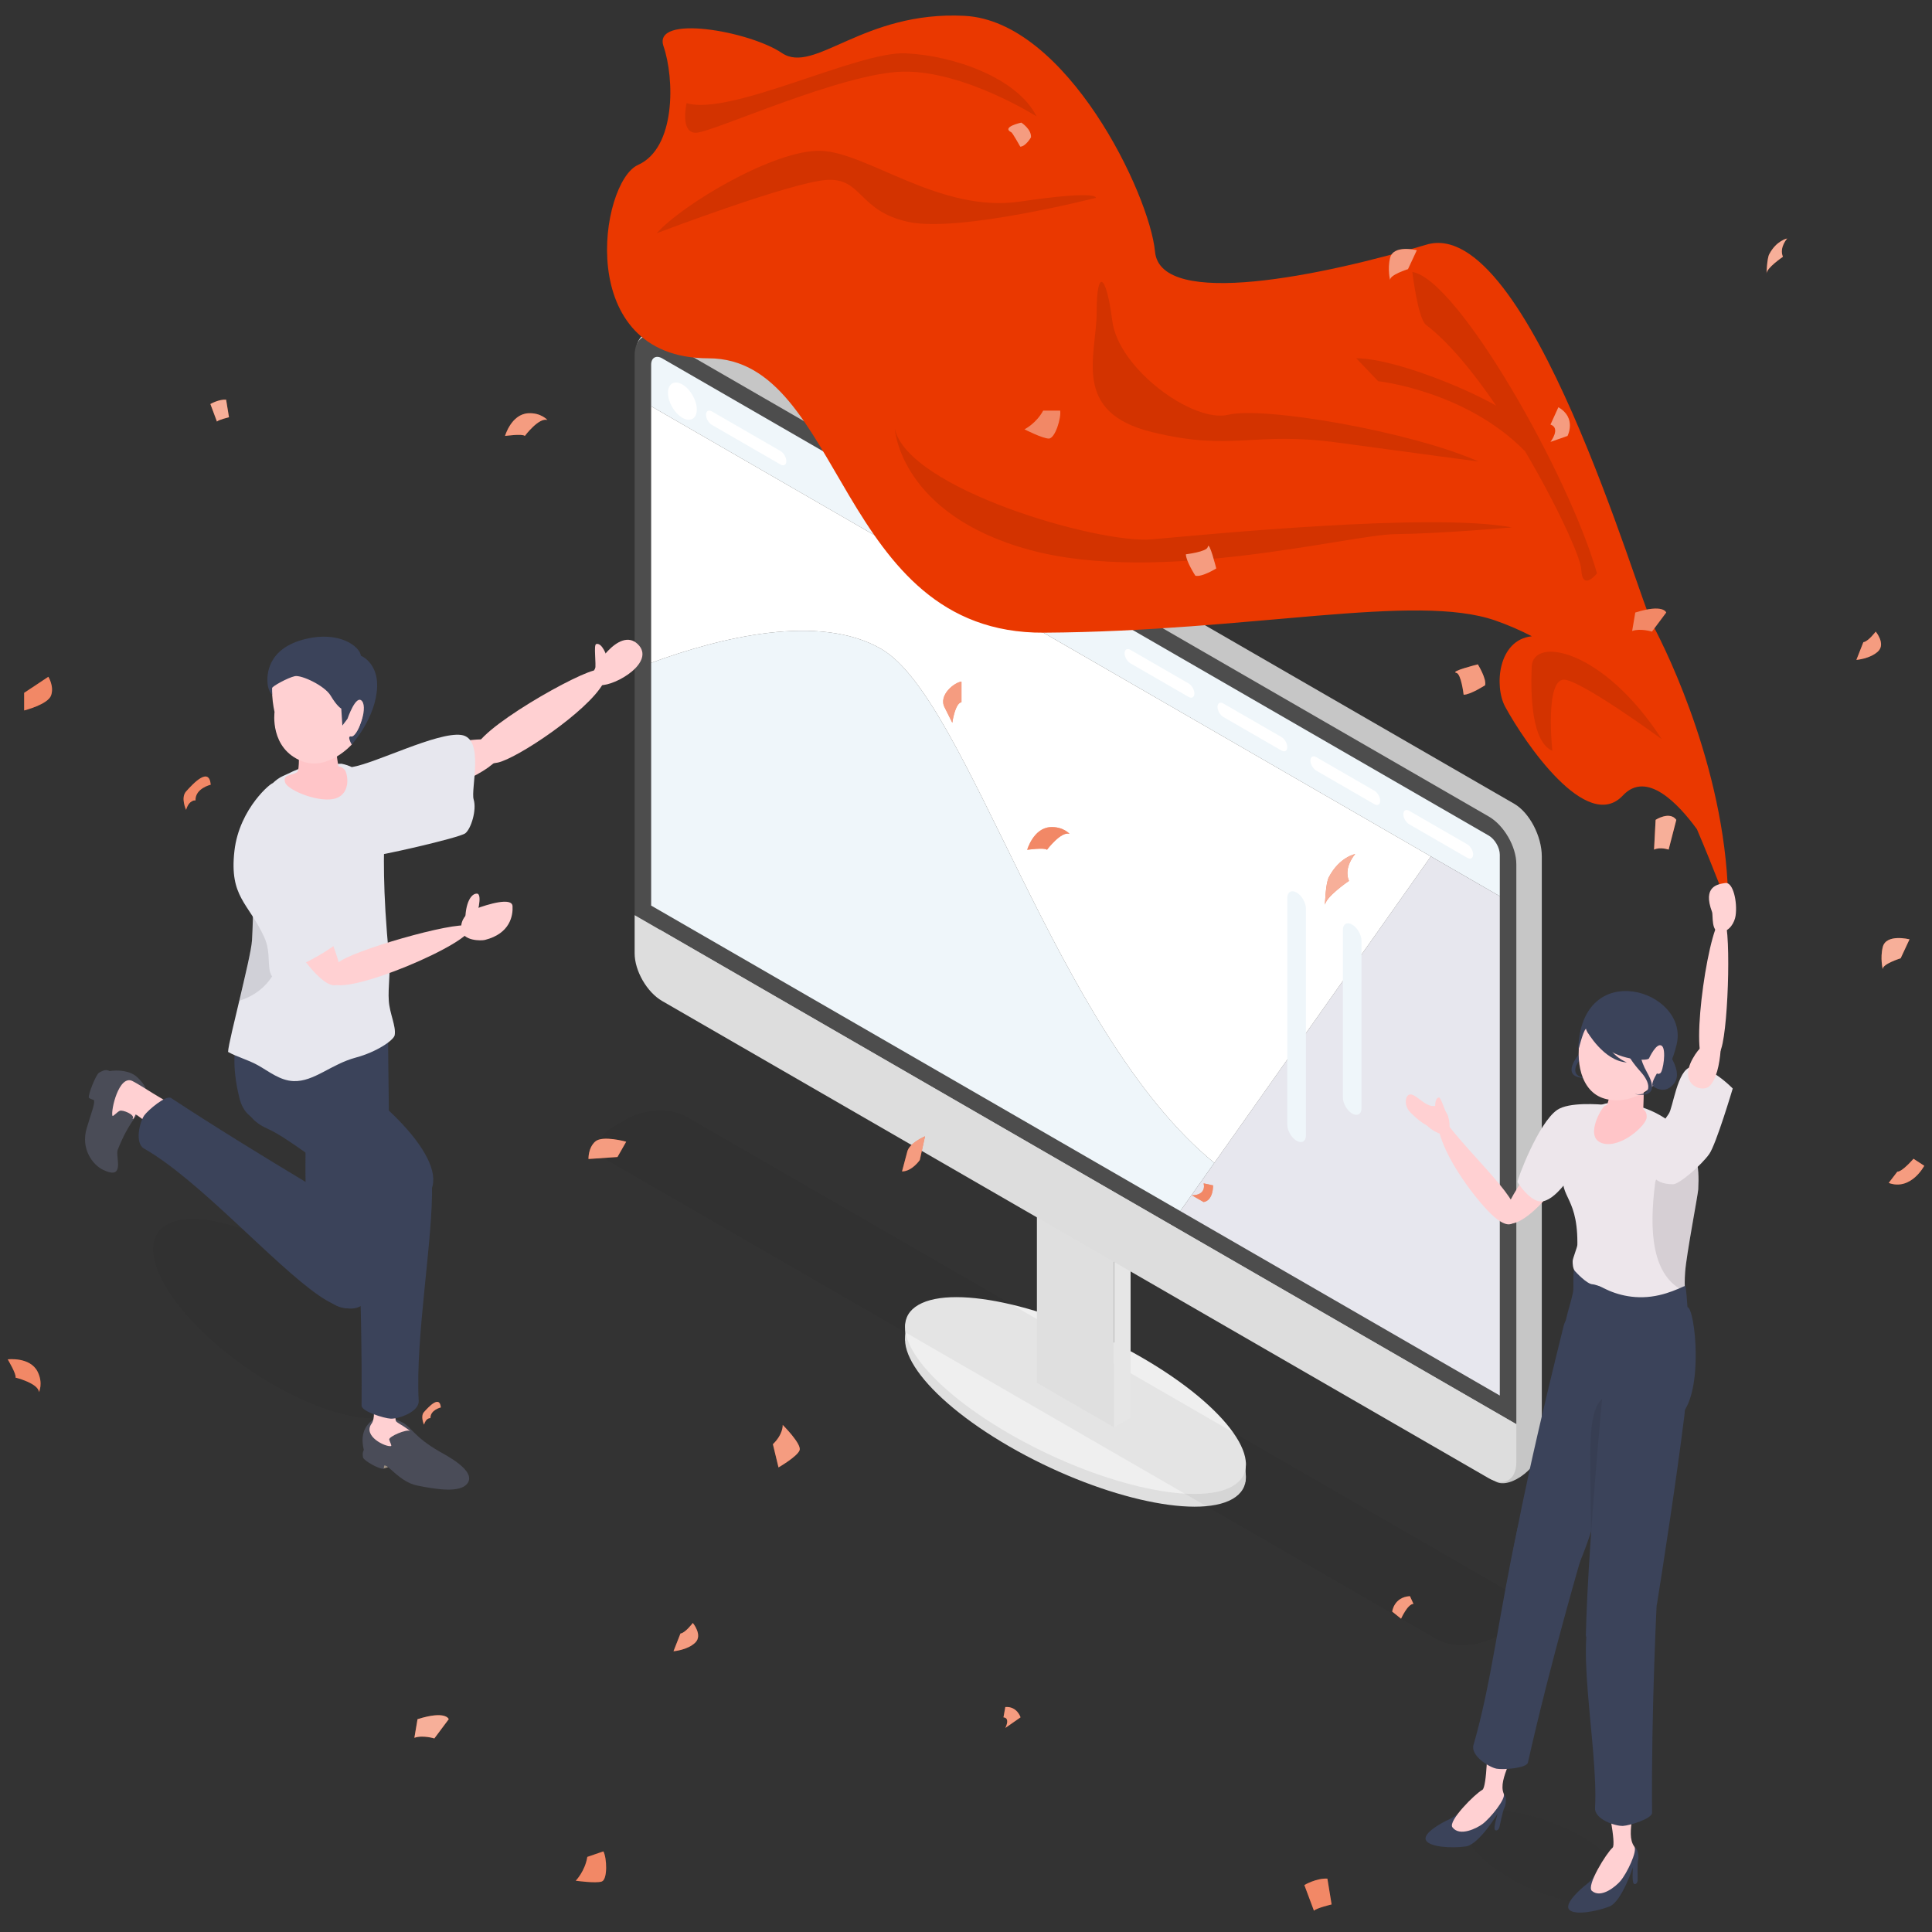 <svg fill="none" height="250" viewBox="0 0 250 250" width="250" xmlns="http://www.w3.org/2000/svg" xmlns:xlink="http://www.w3.org/1999/xlink"><rect x="0" y="0" width="250" height="250" fill="#333333" stroke="none"/><clipPath id="a"><path d="m1 2h248v245.5h-248z"/></clipPath><g clip-path="url(#a)"><path d="m161.164 191.774.049-2.558-44.085-17.877v2.118z" fill="#bdbdbd"/><path d="m147.724 177.291c11.224 6.48 16.491 13.945 11.766 16.673-4.726 2.728-17.656-.313-28.88-6.793s-16.491-13.945-11.766-16.674c4.726-2.728 17.656.313 28.88 6.794z" fill="#dfdfdf"/><path d="m147.724 175.644c11.224 6.48 16.491 13.945 11.766 16.673-4.726 2.728-17.656-.313-28.88-6.793s-16.491-13.945-11.766-16.673c4.726-2.729 17.656.313 28.88 6.793z" fill="#efefef"/><path d="m185.891 212.09-107.095-61.831c-1.972-1.138-1.724-3.126.552-4.441l1.751-1.011c2.277-1.314 5.72-1.457 7.692-.319l107.094 61.832c1.972 1.138 1.725 3.126-.552 4.441l-1.751 1.011c-2.277 1.314-5.72 1.457-7.692.318z" fill="#000" opacity=".05"/><path d="m144.159 184.7-9.983-5.763v-35.405l9.983 5.764z" fill="#dfdfdf"/><path d="m146.298 183.465-2.139 1.235v-35.404l2.139-1.235z" fill="#e6e6e6"/><path d="m193.511 191.7-104.531-63.814c-1.969-1.137-3.565-4.187-3.565-6.813l-3.061-75.936c0-2.626 4.658-4.017 6.627-2.881l106.961 61.754c1.969 1.137 3.566 4.187 3.566 6.812v76.123c0 2.625-4.027 5.892-5.996 4.755z" fill="#c6c6c6"/><path d="m192.648 105.657-33.871-19.556-73.091-42.199c-1.969-1.137-3.565-.215-3.565 2.058v72.456l76.656 44.257 37.436 21.614v-72.456c0-2.274-1.596-5.038-3.565-6.175z" fill="#4d4d4d"/><path d="m82.121 118.417v4.94c0 2.274 1.596 5.039 3.565 6.175l106.962 61.755c1.969 1.137 3.565.215 3.565-2.059v-4.94z" fill="#ddd"/><path d="m194.074 110.597c0-.908-.64-2.016-1.427-2.47l-31.018-17.909-75.943-43.846c-.786-.454-1.426-.085-1.426.823v5.373l109.814 63.401z" fill="#eff6fa"/><path d="m90.165 52.984c0 1.189-.835 1.671-1.865 1.077s-1.865-2.041-1.865-3.23.835-1.671 1.865-1.077c1.03.595 1.865 2.041 1.865 3.23z" fill="#fff"/><path d="m100.996 60.108-8.883-5.129c-.417-.241-.755-.826-.755-1.308 0-.482.338-.677.755-.436l8.883 5.129c.417.241.755.826.755 1.308 0 .482-.338.677-.755.436z" fill="#fff"/><path d="m189.867 111.002-7.522-4.343c-.418-.241-.755-.826-.755-1.308s.337-.677.755-.436l7.522 4.343c.417.241.755.826.755 1.308s-.338.677-.755.436z" fill="#fff"/><path d="m177.845 104.061-7.522-4.343c-.417-.241-.755-.826-.755-1.308 0-.482.338-.677.755-.436l7.522 4.343c.418.241.755.826.755 1.308s-.337.677-.755.436z" fill="#fff"/><path d="m165.822 97.119-7.522-4.343c-.417-.241-.755-.826-.755-1.308 0-.482.338-.677.755-.436l7.522 4.343c.417.241.755.826.755 1.308 0 .482-.338.677-.755.436z" fill="#fff"/><path d="m153.8 90.178-7.522-4.343c-.417-.241-.755-.826-.755-1.308 0-.482.338-.677.755-.436l7.522 4.343c.418.241.755.826.755 1.308 0 .482-.337.677-.755.436z" fill="#fff"/><path d="m185.153 110.82-32.427 45.891 8.903 5.14 32.445 18.732v-23.877-23.878-16.858z" fill="#e7e7ee"/><path d="m114.066 83.989c-8.057-4.695-20.883-1.498-29.806 1.782v31.411l68.466 39.529 4.406-6.235c-20.608-16.821-31.783-59.913-43.066-66.487z" fill="#eff6fa"/><path d="m84.26 52.569v33.202c8.923-3.28 21.749-6.477 29.806-1.782 11.283 6.575 22.458 49.666 43.066 66.487l28.021-39.656z" fill="#fff"/><path d="m174.972 144.096c-.666-.384-1.206-1.319-1.206-2.087v-21.669c0-.769.54-1.08 1.206-.696.665.384 1.205 1.319 1.205 2.087v21.67c0 .768-.54 1.08-1.205.695z" fill="#eff6fa"/><path d="m167.782 147.619c-.665-.384-1.205-1.319-1.205-2.087v-29.343c0-.769.54-1.08 1.205-.696.666.384 1.205 1.319 1.205 2.087v29.343c0 .768-.539 1.08-1.205.696z" fill="#eff6fa"/><path d="m61.496 97.143c-.428-2.436 13.968-10.547 15.821-10.45.361.019 1.155.999.731 1.754-2.043 3.642-11.141 9.705-13.64 10.232-3.017.636-2.912-1.536-2.912-1.536z" fill="#ffd0d2"/><path d="m77.011 86.802c.162-1.075-.225-3.358.142-3.465.733-.212 1.395 1.455 1.474 2.111.08.656-1.74 2.175-1.616 1.353z" fill="#ffd0d2"/><path d="m76.59 87.584c0-.963 3.513-6.544 5.921-4.249 2.408 2.295-2.794 5.411-4.839 5.326s-1.082-1.077-1.082-1.077z" fill="#ffd0d2"/><path d="m49.827 98.898c2.009-1.29 14.767-5.08 15.172-2.118.276 2.019-5.136 5.037-11.567 6.265-6.595 1.258-5.614-2.856-3.605-4.146z" fill="#ffd0d2"/><path d="m45.524 99.264c3.09-.5 11.068-4.574 14.15-4.162 3.083.412 1.206 7.006 1.618 8.355.412 1.348-.328 3.774-1.079 4.369s-11.668 3.071-12.377 2.975-2.312-11.537-2.312-11.537z" fill="#e7e7ee"/><path d="m50.867 183.168c-4.96 1.671-15.348-2.585-23.203-9.505-7.854-6.921-10.2-13.886-5.24-15.557 4.96-1.67 15.348 2.585 23.202 9.506 7.854 6.921 10.2 13.885 5.24 15.556z" fill="#000" opacity=".05"/><path d="m32.243 131.723s-3.237 2.19-1.283 10.287c1.955 8.097 14.84-2.252 14.84-2.252l-9.431-8.035z" fill="#3b435a"/><path d="m14.167 138.594c1.103-.163 2.639-.069 3.555.766 1.53 1.396 1.659 2.693.893 3.767-.923 1.295-1.989 2.174-3.377 5.64-.347.867 1.051 4.024-1.896 2.612-1.348-.646-2.917-2.713-2.127-5.37.674-2.27 1.044-3.062.952-3.629-.032-.084-.608-.187-.667-.349-.129-.357.913-2.988 1.316-3.224.615-.36.97-.425 1.351-.213z" fill="#4a4c57"/><path d="m23.041 143.273c-2.214-1.015-4.493-2.655-5.881-3.376-1.772-.92-2.847 3.817-2.61 4.486.056.156.611-.502.948-.643.382-.16 1.918.484 1.7.938-.124.259.114.137.338-.448.091-.237 4.989 4.037 5.601 4.189.613.153.861-4.708-.096-5.146z" fill="#ffd0d2"/><path d="m48.161 158.03s-14.659-8.474-26.022-15.947c-.644-.423-2.988 1.568-3.47 2.246-.59.828-1.274 3.584-.028 4.294 7.145 4.073 16.745 14.97 22.61 19.007 10.085 6.94 6.91-9.6 6.91-9.6z" fill="#3b435a"/><path d="m50.214 133.772c.092 19.097 1.316 35.14-4.959 35.511-8.06.477-4.976-23.356-5.818-31.693-1.146-11.349 10.753-8.958 10.777-3.818z" fill="#3b435a"/><path d="m49.595 190.04s.656-.143.725-.28c.068-.137-.487-.379-.487-.379l-.237.278z" fill="#9a8d80"/><path d="m47.077 187.606c-.26-1.084-.286-2.215.465-3.201 1.255-1.647 3.389-.957 4.551-.331 1.162.625 1.518 1.863 4.715 3.718.808.468 4.933 2.541 3.661 4.183-.915 1.182-3.741.81-6.458.259-2.321-.471-3.724-2.737-4.281-2.596-.081.04.022.329-.135.401-.344.161-2.582-1.022-2.63-1.486-.042-.409-.066-.548.112-.947z" fill="#4a4c58"/><path d="m48.796 177.139c-1.328 2.041.201 5.813-.715 7.081-1.169 1.619 1.808 3.041 2.504 2.904.163-.032-.127-.482-.217-.836-.102-.401 2.284-1.403 2.702-1.121.238.161-.696-.535-1.242-.843-.221-.124-.493-.311-.566-.398-.448-.534.909-5.631 1.15-6.214.24-.584-3.041-1.455-3.615-.573z" fill="#ffd0d2"/><path d="m46.067 151.366s.834 16.911.719 30.511c-.006.771 2.938 1.659 3.769 1.697 1.016.046 3.702-.874 3.623-2.306-.454-8.212 1.881-20.919 1.723-28.037-.123-5.539-9.834-1.865-9.834-1.865z" fill="#3b435a"/><path d="m38.351 135.061c11.296 6.472 19.692 15.048 17.308 19.191-3.616 6.287-15.735-5.849-21.077-8.215-7.272-3.22.729-12.718 3.769-10.976z" fill="#3b435a"/><path d="m46.101 102.26-.1-.559z" fill="#ccccd5"/><path d="m49.765 107.415c.097-2.563-1.32-7.763-5.574-8.589-5.325.111-5.622.755-7.545 1.573s-3.965 4.116-4.147 6.169c-.104 1.176-.178 2.781-.174 3.545.018 3.074.697 3.925.284 11.55-.066 1.213-.916 4.716-1.648 7.839-.557 2.377-1.431 5.856-1.45 6.615 1.177.667 2.511.979 3.857 1.725 1.416.786 2.856 1.99 4.617 2.052 2.666.095 4.806-2.174 8.086-3.053 2.655-.712 4.896-2.239 5.004-2.901.19-1.164-.65-2.761-.765-4.438-.12-1.748.241-3.676.044-5.643-.879-8.787-.685-13.881-.589-16.444z" fill="#e7e7ee"/><path d="m36.638 120.117c-.187-6.478-2.483-9.013-4.313-10.004.018 3.074.697 3.925.284 11.55-.066 1.213-.917 4.716-1.648 7.839 2.733-.867 5.856-3.205 5.677-9.385z" fill="#000" opacity=".1"/><path d="m44.596 99.605c-.376-.426-.809-.439-.809-.439s-.274-1.74-.281-1.876l-4.863-.434s.162 2.813-.202 3.061c-.693.472-1.905.259-1.548 1.33.357 1.072 4.65 2.754 6.614 2.039 1.964-.714 1.467-3.254 1.09-3.68z" fill="#ffc5c8"/><path d="m35.914 86.541c-1.332 1.57-.389 5.596-.389 5.596s-.658 4.715 3.551 6.364c3.346 1.31 6.434-2.154 6.434-2.154s5.018-9.034-.74-11.42c-5.759-2.386-7.524.045-8.856 1.615z" fill="#ffd0d2"/><path d="m39.632 82.66c4.346-1.017 6.928 1.01 7.069 2.188 1.155.542 2.173 1.923 2.1 4.016-.141 4.031-3.29 7.481-3.29 7.481s-.677-1.174-.068-1.044c.771.164 2.197-3.564 1.415-4.562s-1.895 2.275-1.895 2.275l-.661.871-.142-2.198s-.52-.235-1.378-1.677c-.765-1.286-3.782-2.7-4.633-2.514-.904.197-2.96 1.326-2.946 1.548l.015.853s-.489-.392-.593-1.427c-.106-1.052-.111-4.612 5.007-5.81z" fill="#3b435a"/><path d="m33.545 113.018c-.075 2.387 7.319 15.578 10.068 14.403 1.874-.8-1.745-7.727-3.996-13.874-2.308-6.305-5.997-2.916-6.072-.529z" fill="#ffd0d2"/><path d="m42.841 127.147c1.554 2.01 18.658-5.267 18.032-7.176-.39-1.191-13.738 2.538-16.695 4.306-2.957 1.769-1.337 2.87-1.337 2.87z" fill="#ffd0d2"/><path d="m61.436 117.64c-.826.31-1.944 1.282-1.738 2.681.215 1.453 2.568 1.427 3.05 1.306 3.28-.827 3.642-3.17 3.575-4.367s-3.169-.266-4.888.38z" fill="#ffd0d2"/><path d="m60.212 118.89c.044-2.037.731-3.277 1.506-3.255.775.022 0 2.989-.266 3.255-.266.266-1.24 0-1.24 0z" fill="#ffd0d2"/><path d="m35.293 101.375c-.036-.253-4.332 3.183-4.96 8.748-.673 5.969 1.815 6.688 3.854 11.134.959 2.091.268 3.956 1.014 5.096 0 0 7.348-2.285 10.9-6.612 0 0-7.094-9.144-6.769-10.73 0 0-3.98-7.221-4.039-7.636z" fill="#e7e7ee"/><path d="m223.635 117.432c0-16.877-7.788-32.859-9.728-36.487s-16.117-53.236-29.332-49.285c-13.216 3.951-34.405 8.412-35.115.913-.709-7.499-11.465-29.84-24.635-30.522-13.17-.682-19.429 7.658-23.653 4.805-4.224-2.854-16.749-5.049-15.315-.878 1.434 4.171 1.622 13.17-3.301 15.365-4.923 2.195-8.436 25.023 9.125 25.023 17.56 0 16.565 35.667 43.403 35.503s48.062-5.179 58.412-1.574c1.717.598 3.275 1.291 4.717 2.037-4.387.469-4.885 6.474-3.438 9.133 2.527 4.647 10.577 16.438 15.228 11.467 3.066-3.277 7.15 1.042 9.577 4.367 2.261 5.303 4.056 10.131 4.056 10.131z" fill="#ea3800"/><g fill="#000"><path d="m182.759 35.188s.703 6.04 1.777 6.857c2.956 2.247 6.132 6.141 9.067 10.45-4.448-2.537-13.542-6.131-18.1-6.131l2.828 2.962s11.34 1.226 19.006 9.062c4.168 7.042 7.212 13.769 7.278 15.297.127 2.921 2.032.508 2.032.508-3.555-12.571-17.921-37.989-23.888-39.005z" opacity=".1"/><path d="m191.324 59.722c-8.886-3.933-27.872-7.163-32.383-6.053-4.51 1.11-14.205-5.892-15.013-12.153-.808-6.261-2.02-6.732-2.02-1.145 0 5.588-3.366 12.994 7.204 15.552 10.57 2.558 12.859-.169 24.102 1.363s18.11 2.435 18.11 2.435z" opacity=".1"/><path d="m195.634 68.244c-10.436-1.952-39.655.943-46.589 1.548-6.935.606-31.576-6.547-33.259-14.315 0 0 .674 11.145 17.505 15.692s41.27-1.984 47.261-2.051c5.992-.067 15.082-.875 15.082-.875z" opacity=".1"/><path d="m88.848 13.348c5.66 1.711 22.113-6.713 28.299-6.449 6.186.263 14.483 3.159 16.981 8.161 0 0-9.347-5.923-17.245-5.791-7.897.132-24.757 7.91-26.843 7.91-2.086 0-1.192-3.83-1.192-3.83z" opacity=".1"/><path d="m84.985 30.176c3.289-3.691 15.165-10.81 21.182-10.66 6.018.15 15.458 8.093 25.822 6.569 10.363-1.524 9.802-.481 9.802-.481s-17.571 4.493-24.151 3.129c-6.579-1.364-6.017-5.697-10.59-5.456-4.574.241-22.065 6.9-22.065 6.9z" opacity=".1"/><path d="m215.028 95.647c-7.543-11.672-16.658-13.34-16.825-9.394s.055 9.783 2.668 10.894c0 0-1.056-9.838 1.778-9.171 2.835.667 12.379 7.67 12.379 7.67z" opacity=".1"/></g><path d="m202.074 146.227c-1.745 1.501-9.086 11.312-7.184 12.044 1.901.733 6.202-3.447 8.997-9.044 2.867-5.739-.067-4.501-1.813-3z" fill="#ffd0d2"/><path d="m196.066 157.763c1.321-2.091-5.545-7.887-9.236-12.905-.214-.291-.884-.204-.779.656.507 4.145 5.371 10.295 7.289 11.94 2.341 2.007 2.726.309 2.726.309z" fill="#ffd0d2"/><path d="m185.119 146.046c.631.486 2.195 1.287 2.4.25.205-1.036-.113-3.529-2.288-3.111-2.235.429-1.395 1.873-.112 2.861z" fill="#ffd0d2"/><path d="m187.341 144.388c-.441-.701-.866-2.414-1.155-2.376-.576.075-.53 1.441-.386 1.924.145.482 1.879.988 1.541.452z" fill="#ffd0d2"/><path d="m185.77 145.703c-.932.448-2.361-.85-3.284-1.78-.924-.931-.638-2.443.136-2.298.775.145 1.843 1.593 3.017 1.512 1.178-.081.131 2.566.131 2.566z" fill="#ffd0d2"/><path d="m208.106 143.003c-1.305-.133-5.089-.411-6.6.616-2.457 1.671-5.226 9.128-5.14 9.336.076.183 1.35 2.105 2.647 2.46 3.516.963 9.093-12.412 9.093-12.412z" fill="#ede6eb"/><path d="m219.752 153.907c.084-1.577.035-2.857-.298-4.086-.265-.977-.732-2.005-1.542-2.956-1.771-2.08-5.036-4.22-9.366-4.156-4.34.064-6.356 7.275-6.305 10.083.048 2.706 2.797 2.903 1.547 12.394-.821 6.239 14.756 4.608 14.41 2.977-.063-.299-.115-.639-.149-1.032-.06-.674-.067-1.504.009-2.547.164-2.251 1.657-9.976 1.694-10.677z" fill="#ede6eb"/><path d="m214.179 153.052c-.825 6.348-.415 12.157 3.869 14.08-.059-.675-.066-1.504.01-2.548.164-2.251 1.657-9.976 1.694-10.677.084-1.577.036-2.857-.298-4.086-1.873.51-5.061 1.584-5.275 3.231z" fill="#000" opacity=".1"/><path d="m190.759 234.995c2.56-1.478 8.788-.279 13.909 2.677 5.121 2.957 7.197 6.552 4.636 8.031-2.56 1.478-8.787.28-13.909-2.677-5.121-2.957-7.197-6.552-4.636-8.031z" fill="#1a1a1a" opacity=".05"/><path d="m187.47 235.452c-.773.336-3.448 1.759-2.944 2.685.505.925 3.455 1.031 5.156.791s4.121-4.255 4.121-4.255-.589 1.86-.365 2.105c.224.246.528-.105.577-.315.048-.21.473-2.263.634-2.494.162-.231.334-1.221.092-1.583s-.554-.903-1.504-1.11-4.027 3.419-5.767 4.176z" fill="#3b435a"/><path d="m195.708 224.775c.796 2.199-1.983 5.333-1.121 7.336.286.664-1.711 3.146-2.763 3.926-.685.508-2.93 1.682-3.881.415-.608-.811 2.947-4.356 3.873-4.846.592-.312.72-6.279.622-6.877-.097-.598 2.926-.904 3.27.046z" fill="#ffd0d2"/><path d="m204.778 200.956s-4.086 13.846-7.066 27.115c-.169.753-3.233.95-4.049.798-.998-.186-3.399-1.691-2.997-3.067 2.308-7.894 3.297-16.951 5.69-28.016 1.171-5.416 8.422 3.17 8.422 3.17z" fill="#3b435a"/><path d="m202.322 171.623c-5.637 22.754-6.254 28.005-7.395 33.681-.237 1.18 2.719 3.465 3.792 3.349 6.677-.723 9.52-21.278 12.363-29.143 2.799-7.745-7.525-12.874-8.76-7.887z" fill="#3b435a"/><path d="m205.856 198.281c.023-11.799-1.078-18.639 3.961-17.771z" fill="#1a1a1a" opacity=".1"/><path d="m205.309 243.822c-.676.503-2.958 2.497-2.257 3.283.702.787 3.599.219 5.201-.401s3.047-5.08 3.047-5.08-.151 1.945.123 2.133.489-.223.489-.438c0-.216-.053-2.311.052-2.573.104-.262.047-1.265-.271-1.563s-.744-.753-1.716-.739c-.973.014-3.146 4.245-4.668 5.378z" fill="#3b435a"/><path d="m210.905 231.552c1.275 1.96-.719 5.643.575 7.398.43.582-.951 3.453-1.798 4.452-.552.65-2.471 2.304-3.685 1.286-.777-.651 1.879-4.912 2.67-5.599.505-.439-.726-6.279-.957-6.839-.23-.56 2.644-1.545 3.195-.698z" fill="#ffd0d2"/><path d="m214.424 206.572s-.763 14.403-.649 28.003c.007.771-2.932 1.659-3.762 1.697-1.014.046-3.695-.874-3.616-2.306.454-8.212-3.069-23.448.259-26.546 4.055-3.776 7.768-.848 7.768-.848z" fill="#3b435a"/><path d="m207.459 179.444c-1.487 15.867-2.126 26.341-2.249 32.183-.029 1.393 9.019-2.897 9.214-4.128.823-5.193 2.473-15.812 3.52-24.205 1.411-11.298-10.005-8.966-10.485-3.85z" fill="#3b435a"/><path d="m202.24 175.304c-.075-4.17.779-5.609 1.303-8.049.159-.741-.123-3.218.307-3.218.227.001 3.397 3.938 8.728 3.824 3.039-.065 5.38-1.56 5.496-1.445.115.116.282 2.711.282 2.711 1.005.268 2.098 10.757-.77 13.89-2.8 3.059-15.272-3.542-15.346-7.713z" fill="#3b435a"/><path d="m215.926 144.141c.554-.75 1.107-5.698 2.878-6.065 2.303-.477 5.41 2.777 5.41 2.777s-2.139 7.192-3.031 8.465c-1.015 1.449-3.893 3.925-4.679 3.925-5.49.006-2.266-6.812-.578-9.102z" fill="#ede6eb"/><path d="m204.112 161.064c.008.276-.605 1.78-.612 2.111s.017.984.304 1.31c.061.07 1.558 1.718 2.302 1.703.341-.007 2.75.941 2.745.81-.025-.707-4.292-5.245-4.328-5.418-.053-.26-.411-.516-.411-.516z" fill="#ede6eb"/><path d="m210.547 142.973c-1.262-.162-2.448-.159-2.909.142-.462.301-2.746 4.247-.144 4.861 2.342.553 5.532-2.368 5.585-3.377s-.559-1.374-2.532-1.626z" fill="#ffc5c8"/><path d="m208.403 141.349c-.291 1.327-1.018 2.824 0 3.287 1.019.463 4.423.227 4.26-.742-.091-.546.186-2.962-.115-3.24-.302-.278-4.145.695-4.145.695z" fill="#ffc5c8"/><path d="m207.182 133.902c-.11.871-1.802 2.329-2.263 2.746-1.436 1.298-1.626 2.846.548 2.817 0 0-3.742.453-1.264-2.922 2.479-3.375.643-4.547.643-4.547z" fill="#3b435a"/><path d="m214.584 134.599s3.614 3.767 1.997 5.661c-1.617 1.895-3.43-.371-3.43-.371z" fill="#3b435a"/><path d="m204.603 133.634c-.875 3.676-.028 7.633 2.991 8.519 3.625 1.065 7.798-1.787 8.672-5.463.875-3.676-.684-6.47-4.36-7.344s-6.429.613-7.303 4.288z" fill="#ffd0d2"/><path d="m204.219 135.836c-.008.316.581-2.371 1.005-2.726.18.847 1.268 1.212 2.106 2.091 1.837 1.928 5.715 2.155 6.042 1.771 0 0 1-2.197 1.678-1.632.593.494.151 3.317-.213 3.533-.365.216-.378-.068-.468.086-.804 1.369-.506 1.563-.506 1.563s2.088-1.064 3.099-5.396c1.63-6.987-12.424-11.437-12.743.71z" fill="#3b435a"/><path d="m205.368 133.47s2.156 3.831 5.146 4.009c0 0-2.073-.808-2.495-2.566-.169-.706-2.651-1.443-2.651-1.443z" fill="#3b435a"/><path d="m210.514 135.838c.004.878 1.507 2.529 1.915 3 1.267 1.462 1.269 3.021-.885 2.729 0 0 3.66.903 1.607-2.747-2.052-3.651-.088-4.591-.088-4.591z" fill="#3b435a"/><path d="m220.549 137.46c-1.945-1.103.718-18.938 2.423-18.691 1.063.154.747 13.811-.241 16.915-.989 3.105-2.182 1.776-2.182 1.776z" fill="#ffd3d4"/><path d="m224.586 118.487c-.122.834-.75 2.063-1.957 2.12-1.254.058-.926-2.158-1.093-2.605-1.238-3.309.707-3.587 1.722-3.739 1.014-.152 1.582 2.489 1.328 4.224z" fill="#ffd3d4"/><path d="m221.155 140.581c.944-.835 1.356-2.899 1.492-4.648.082-1.044-1.814-2.209-3.622 1.067-1.855 3.36 1.186 4.416 2.13 3.581z" fill="#ffd3d4"/><path d="m134.987 53.131c-.895 1.666-2.42 2.424-2.42 2.424s2.338 1.194 3.151 1.194 1.627-2.682 1.464-3.618z" fill="#ea3800"/><path d="m134.987 53.131c-.895 1.666-2.42 2.424-2.42 2.424s2.338 1.194 3.151 1.194 1.627-2.682 1.464-3.618z" fill="#fff" opacity=".4"/><path d="m76 240.283c-.303 1.867-1.498 3.08-1.498 3.08s2.599.367 3.368.103c.769-.265.665-3.066.206-3.897z" fill="#ea3800"/><path d="m76 240.283c-.303 1.867-1.498 3.08-1.498 3.08s2.599.367 3.368.103c.769-.265.665-3.066.206-3.897z" fill="#fff" opacity=".4"/><path d="m211.605 79.262c3.661-1.158 4.002 0 4.002 0l-1.846 2.469s-1.48-.463-2.561-.082z" fill="#ea3800"/><path d="m211.605 79.262c3.661-1.158 4.002 0 4.002 0l-1.846 2.469s-1.48-.463-2.561-.082z" fill="#fff" opacity=".4"/><path d="m54.029 222.462c3.692-1.168 4.036 0 4.036 0l-1.861 2.49s-1.493-.467-2.583-.083z" fill="#ea3800"/><path d="m54.029 222.462c3.692-1.168 4.036 0 4.036 0l-1.861 2.49s-1.493-.467-2.583-.083z" fill="#fff" opacity=".6"/><path d="m188.452 87.068c-.927-.172 2.776-1.1 2.776-1.1s1.152 1.843.943 2.702c0 0-1.886 1.226-2.776 1.226 0 0-.317-2.712-.943-2.828z" fill="#ea3800"/><path d="m188.452 87.068c-.927-.172 2.776-1.1 2.776-1.1s1.152 1.843.943 2.702c0 0-1.886 1.226-2.776 1.226 0 0-.317-2.712-.943-2.828z" fill="#fff" opacity=".5"/><path d="m156.283 70.781c.172-.927 1.1 2.776 1.1 2.776s-1.843 1.152-2.702.943c0 0-1.226-1.886-1.226-2.776 0 0 2.712-.317 2.828-.943z" fill="#ea3800"/><path d="m156.283 70.781c.172-.927 1.1 2.776 1.1 2.776s-1.843 1.152-2.702.943c0 0-1.226-1.886-1.226-2.776 0 0 2.712-.317 2.828-.943z" fill="#fff" opacity=".5"/><path d="m228.935 32.905c.928-1.783 2.327-2.045 2.327-2.045s-1.064 1.168-.551 2.367c0 0-2.148 1.456-2.123 2.183 0 0 .054-1.941.347-2.505z" fill="#ea3800"/><path d="m228.935 32.905c.928-1.783 2.327-2.045 2.327-2.045s-1.064 1.168-.551 2.367c0 0-2.148 1.456-2.123 2.183 0 0 .054-1.941.347-2.505z" fill="#fff" opacity=".6"/><path d="m171.949 113.515c1.361-2.615 3.412-3 3.412-3s-1.561 1.713-.807 3.471c0 0-3.151 2.135-3.114 3.203 0 0 .079-2.848.509-3.674z" fill="#ea3800"/><path d="m171.949 113.515c1.361-2.615 3.412-3 3.412-3s-1.561 1.713-.807 3.471c0 0-3.151 2.135-3.114 3.203 0 0 .079-2.848.509-3.674z" fill="#fff" opacity=".6"/><path d="m100.012 186.882c1.361-1.318 1.271-2.497 1.271-2.497s2.464 2.45 2.185 3.267c-.28.816-2.73 2.23-2.73 2.23z" fill="#ea3800"/><path d="m100.012 186.882c1.361-1.318 1.271-2.497 1.271-2.497s2.464 2.45 2.185 3.267c-.28.816-2.73 2.23-2.73 2.23z" fill="#fff" opacity=".5"/><path d="m243.63 122.544c.44-1.758 3.459-.994 3.459-.994l-1.144 2.451s-2.406.748-2.315 1.418c0 0-.363-1.428 0-2.875z" fill="#ea3800"/><path d="m243.63 122.544c.44-1.758 3.459-.994 3.459-.994l-1.144 2.451s-2.406.748-2.315 1.418c0 0-.363-1.428 0-2.875z" fill="#fff" opacity=".6"/><path d="m179.878 33.372c.441-1.758 3.459-.994 3.459-.994l-1.144 2.45s-2.406.749-2.315 1.418c0 0-.363-1.428 0-2.875z" fill="#ea3800"/><path d="m179.878 33.372c.441-1.758 3.459-.994 3.459-.994l-1.144 2.45s-2.406.749-2.315 1.418c0 0-.363-1.428 0-2.875z" fill="#fff" opacity=".5"/><path d="m241.118 83.097c.625-.07 1.598-1.367 1.598-1.367s1.319 1.575.312 2.548c-1.007.973-2.813 1.112-2.813 1.112z" fill="#ea3800"/><path d="m241.118 83.097c.625-.07 1.598-1.367 1.598-1.367s1.319 1.575.312 2.548c-1.007.973-2.813 1.112-2.813 1.112z" fill="#fff" opacity=".5"/><path d="m88.052 211.377c.625-.07 1.598-1.367 1.598-1.367s1.318 1.575.312 2.548c-1.006.973-2.813 1.112-2.813 1.112z" fill="#ea3800"/><path d="m88.052 211.377c.625-.07 1.598-1.367 1.598-1.367s1.318 1.575.312 2.548c-1.006.973-2.813 1.112-2.813 1.112z" fill="#fff" opacity=".5"/><path d="m27.225 52.282s1.06-.623 2.033-.566l.372 2.277s-1.358.324-1.558.555z" fill="#ea3800"/><path d="m27.225 52.282s1.06-.623 2.033-.566l.372 2.277s-1.358.324-1.558.555z" fill="#fff" opacity=".6"/><path d="m168.782 243.924s1.555-.913 2.982-.83l.545 3.339s-1.991.475-2.284.814z" fill="#ea3800"/><path d="m168.782 243.924s1.555-.913 2.982-.83l.545 3.339s-1.991.475-2.284.814z" fill="#fff" opacity=".4"/><path d="m24.08 102.413c.93-1.036 2.984-3.248 3.188-.874 0 0-2.035.474-1.967 2.035 0 0-.814-.136-1.221 1.22 0 0-.734-1.562 0-2.381z" fill="#ea3800"/><path d="m24.08 102.413c.93-1.036 2.984-3.248 3.188-.874 0 0-2.035.474-1.967 2.035 0 0-.814-.136-1.221 1.22 0 0-.734-1.562 0-2.381z" fill="#fff" opacity=".4"/><path d="m54.867 182.718c.634-.706 2.035-2.215 2.174-.596 0 0-1.387.324-1.341 1.387 0 0-.555-.092-.832.833 0 0-.501-1.065 0-1.624z" fill="#ea3800"/><path d="m54.867 182.718c.634-.706 2.035-2.215 2.174-.596 0 0-1.387.324-1.341 1.387 0 0-.555-.092-.832.833 0 0-.501-1.065 0-1.624z" fill="#fff" opacity=".5"/><path d="m117.38 149.102c.218-1.184 2.318-2.066 2.318-2.066l-.676 3.069s-1.005 1.476-2.3 1.476z" fill="#ea3800"/><path d="m117.38 149.102c.218-1.184 2.318-2.066 2.318-2.066l-.676 3.069s-1.005 1.476-2.3 1.476z" fill="#fff" opacity=".5"/><path d="m214.237 106.087s1.815-1.176 2.677 0l-.994 3.848s-1.084-.374-1.886 0z" fill="#ea3800"/><path d="m214.237 106.087s1.815-1.176 2.677 0l-.994 3.848s-1.084-.374-1.886 0z" fill="#fff" opacity=".6"/><path d="m68.345 53.476c-2.188.128-2.993 2.934-2.993 2.934s2.286-.317 2.559 0c0 0 1.842-2.453 2.928-2.057 0 0-.838-.974-2.494-.877z" fill="#ea3800"/><path d="m68.345 53.476c-2.188.128-2.993 2.934-2.993 2.934s2.286-.317 2.559 0c0 0 1.842-2.453 2.928-2.057 0 0-.838-.974-2.494-.877z" fill="#fff" opacity=".5"/><path d="m135.911 107.031c-2.188.128-2.993 2.934-2.993 2.934s2.286-.317 2.559 0c0 0 1.842-2.453 2.928-2.057 0 0-.837-.974-2.494-.877z" fill="#ea3800"/><path d="m135.911 107.031c-2.188.128-2.993 2.934-2.993 2.934s2.286-.317 2.559 0c0 0 1.842-2.453 2.928-2.057 0 0-.837-.974-2.494-.877z" fill="#fff" opacity=".4"/><path d="m4.872 177.507c-.975-1.963-3.872-1.606-3.872-1.606s1.186 1.98 1.002 2.355c0 0 2.978.735 3.039 1.889 0 0 .569-1.152-.17-2.638z" fill="#ea3800"/><path d="m4.872 177.507c-.975-1.963-3.872-1.606-3.872-1.606s1.186 1.98 1.002 2.355c0 0 2.978.735 3.039 1.889 0 0 .569-1.152-.17-2.638z" fill="#fff" opacity=".4"/><path d="m130.878 17.128c-1.38-.691 1.28-1.263 1.28-1.263s1.32.836 1.254 1.903c0 0-.688 1.195-1.389 1.209 0 0-.997-1.775-1.145-1.85z" fill="#ea3800"/><path d="m130.878 17.128c-1.38-.691 1.28-1.263 1.28-1.263s1.32.836 1.254 1.903c0 0-.688 1.195-1.389 1.209 0 0-.997-1.775-1.145-1.85z" fill="#fff" opacity=".5"/><path d="m201.653 52.698c2.401 1.374 1.183 3.714 1.183 3.714l-2.204.769s1.372-1.776 0-2.242z" fill="#ea3800"/><path d="m201.653 52.698c2.401 1.374 1.183 3.714 1.183 3.714l-2.204.769s1.372-1.776 0-2.242z" fill="#fff" opacity=".5"/><path d="m124.414 88.204c-.844.053-3.057 1.739-2.161 3.373l.975 1.95s.342-2.53 1.186-2.661z" fill="#ea3800"/><path d="m124.414 88.204c-.844.053-3.057 1.739-2.161 3.373l.975 1.95s.342-2.53 1.186-2.661z" fill="#fff" opacity=".5"/><path d="m244.398 153.071c2.885 1.046 4.602-2.22 4.602-2.22l-1.395-.908s-1.478 1.72-2.089 1.667z" fill="#ea3800"/><path d="m244.398 153.071c2.885 1.046 4.602-2.22 4.602-2.22l-1.395-.908s-1.478 1.72-2.089 1.667z" fill="#fff" opacity=".5"/><path d="m154.223 154.669c1.333 0 1.721-.75 1.527-1.542l1.223.262s.055 1.947-1.223 2.155z" fill="#ea3800"/><path d="m154.223 154.669c1.333 0 1.721-.75 1.527-1.542l1.223.262s.055 1.947-1.223 2.155z" fill="#fff" opacity=".4"/><path d="m182.444 206.542c-2.084.125-2.292 2-2.292 2l1.146.917s.854-1.917 1.604-1.917z" fill="#ea3800"/><path d="m182.444 206.542c-2.084.125-2.292 2-2.292 2l1.146.917s.854-1.917 1.604-1.917z" fill="#fff" opacity=".5"/><path d="m130.088 220.887c1.532-.109 1.97 1.336 1.97 1.336l-1.97 1.374s.691-1.279-.238-1.374z" fill="#ea3800"/><path d="m130.088 220.887c1.532-.109 1.97 1.336 1.97 1.336l-1.97 1.374s.691-1.279-.238-1.374z" fill="#fff" opacity=".5"/><path d="m3.125 89.654 3.132-2.079s.768 1.225.355 2.407c-.414 1.182-3.486 1.95-3.486 1.95z" fill="#ea3800"/><path d="m3.125 89.654 3.132-2.079s.768 1.225.355 2.407c-.414 1.182-3.486 1.95-3.486 1.95z" fill="#fff" opacity=".4"/><path d="m79.901 149.716-3.75.257s-.062-1.444.883-2.267c.944-.822 3.995.03 3.995.03z" fill="#ea3800"/><path d="m79.901 149.716-3.75.257s-.062-1.444.883-2.267c.944-.822 3.995.03 3.995.03z" fill="#fff" opacity=".5"/></g></svg>